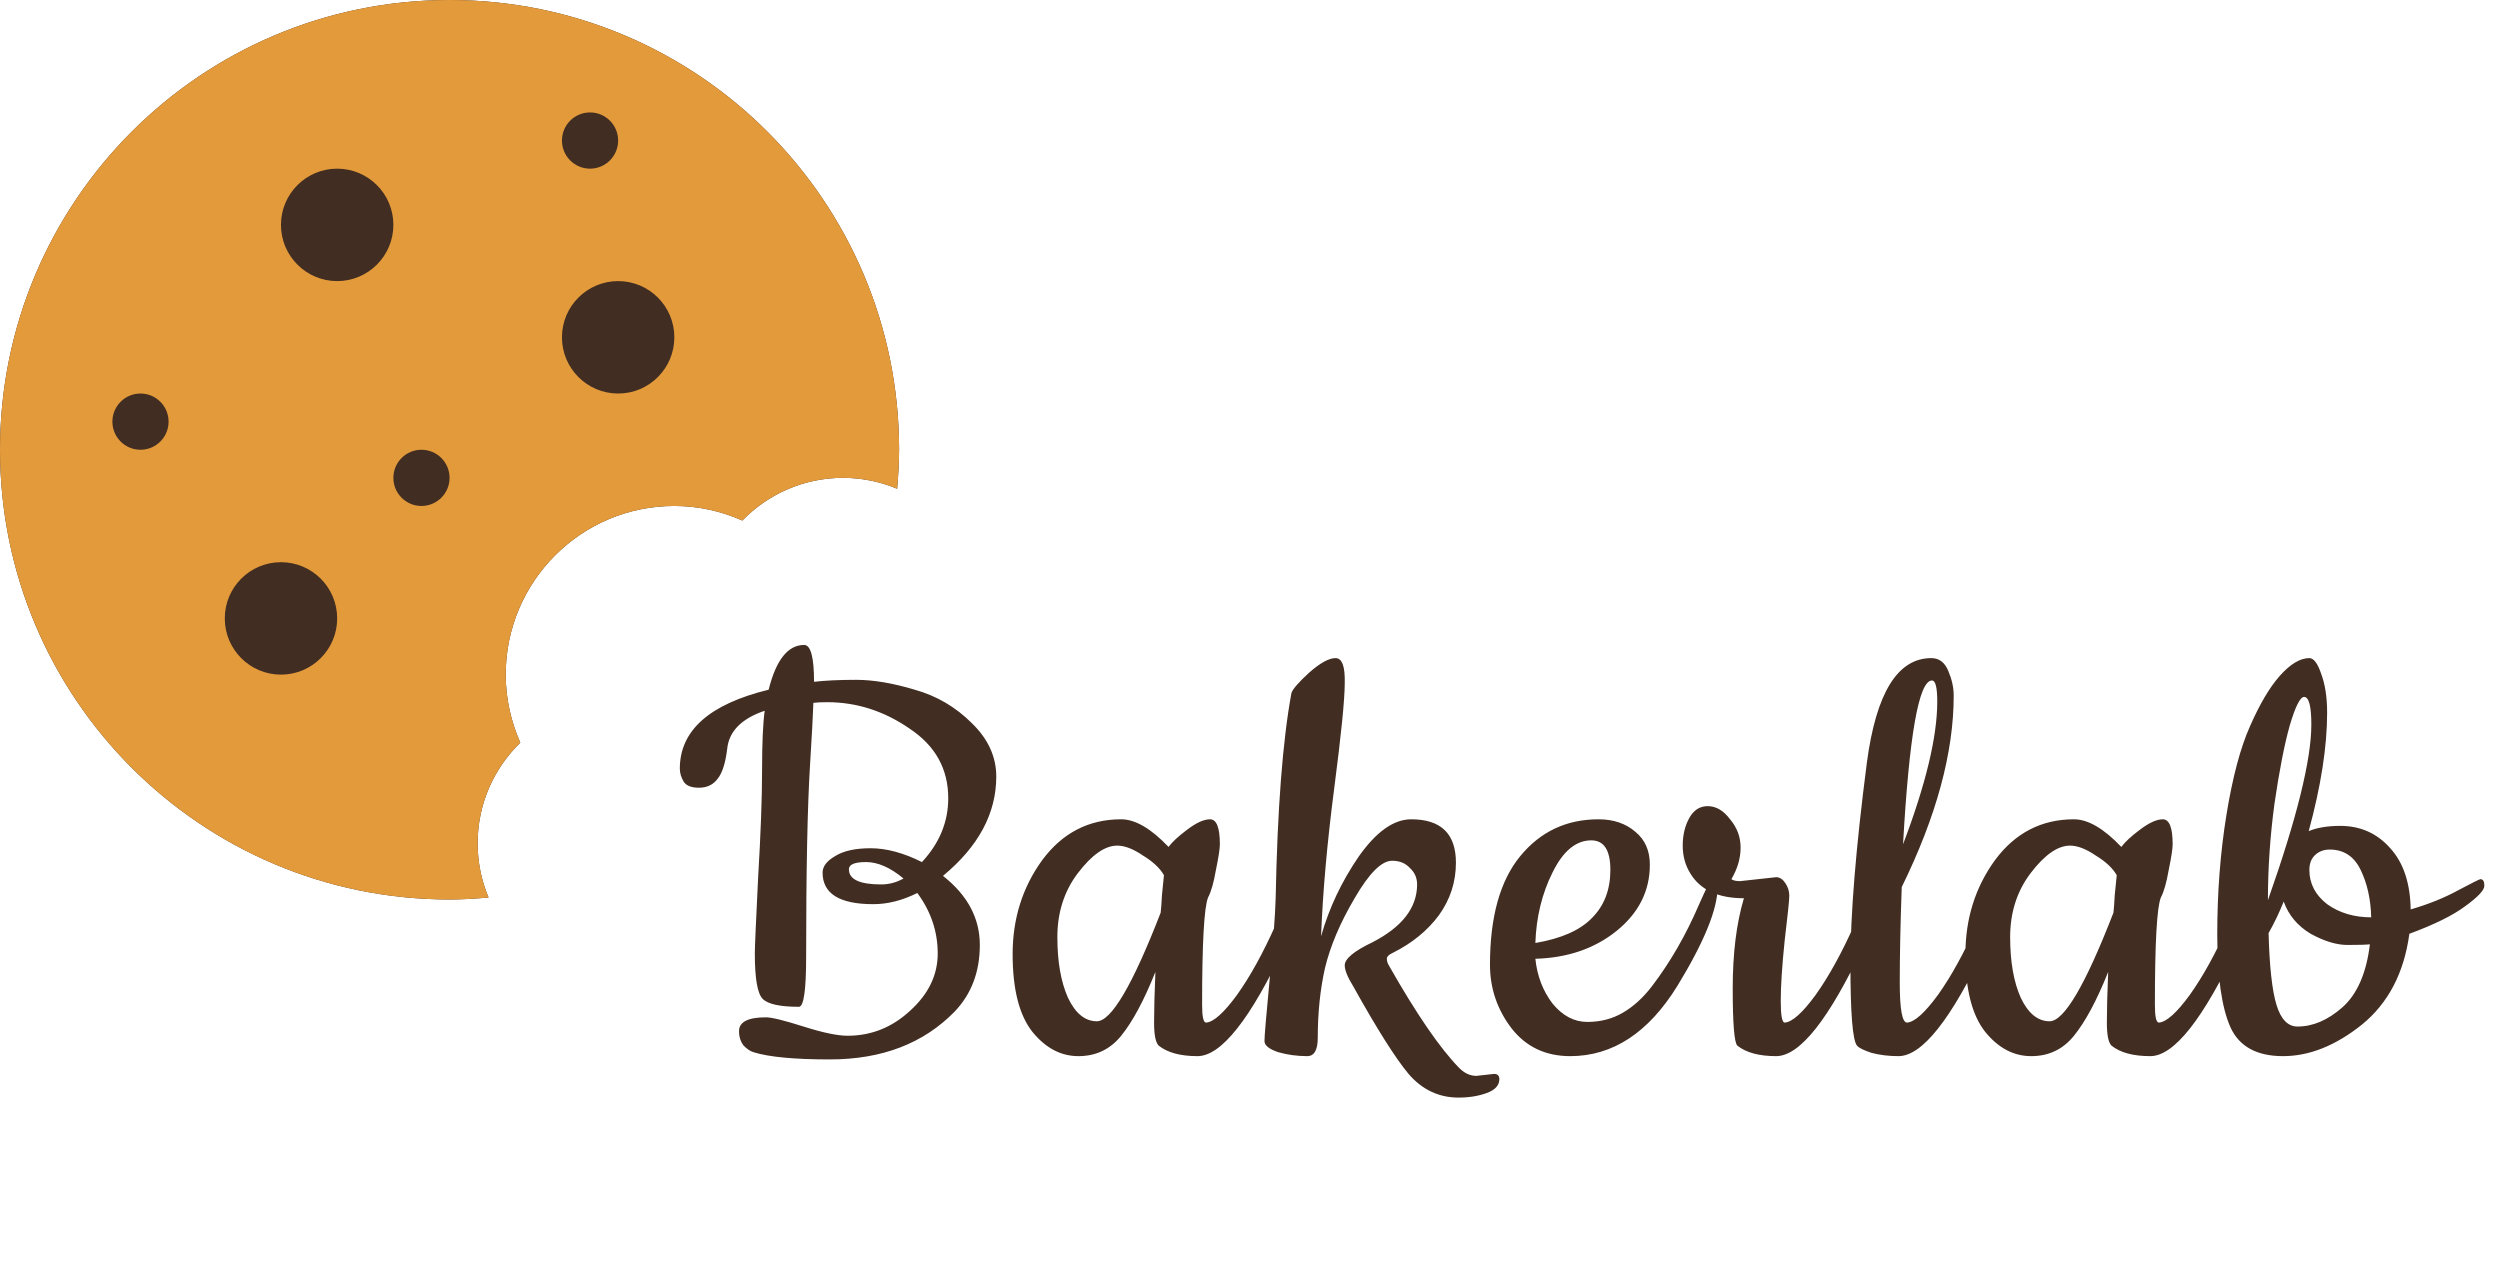 <svg width="114" height="58" viewBox="0 0 114 58" fill="none" xmlns="http://www.w3.org/2000/svg">
<path d="M38.65 47.23C39.73 47.23 40.68 46.85 41.5 46.09C42.34 45.33 42.76 44.46 42.76 43.48C42.76 42.48 42.45 41.56 41.83 40.72C41.15 41.06 40.48 41.23 39.82 41.23C38.28 41.23 37.51 40.75 37.51 39.79C37.51 39.51 37.7 39.26 38.08 39.04C38.46 38.8 39 38.68 39.7 38.68C40.42 38.68 41.2 38.89 42.04 39.31C42.84 38.45 43.24 37.48 43.24 36.4C43.24 35.06 42.65 34 41.47 33.22C40.31 32.42 39.06 32.02 37.72 32.02C37.44 32.02 37.23 32.03 37.09 32.05C37.07 32.63 37.02 33.56 36.94 34.84C36.82 36.76 36.76 39.69 36.76 43.63C36.76 45.15 36.65 45.91 36.43 45.91C35.57 45.91 35.02 45.79 34.78 45.55C34.54 45.31 34.42 44.62 34.42 43.48C34.42 43.2 34.47 42.05 34.57 40.03C34.69 38.01 34.75 36.38 34.75 35.14C34.75 33.9 34.79 32.99 34.87 32.41C33.81 32.77 33.24 33.35 33.16 34.15C33.08 34.81 32.93 35.27 32.71 35.53C32.51 35.79 32.23 35.92 31.87 35.92C31.53 35.92 31.3 35.83 31.18 35.65C31.06 35.45 31 35.25 31 35.05C31 33.31 32.35 32.11 35.05 31.45C35.39 30.09 35.93 29.41 36.67 29.41C36.97 29.41 37.12 29.97 37.12 31.09C37.64 31.03 38.28 31 39.04 31C39.82 31 40.71 31.15 41.71 31.45C42.71 31.73 43.58 32.24 44.32 32.98C45.06 33.7 45.43 34.51 45.43 35.41C45.43 37.09 44.62 38.6 43 39.94C44.12 40.82 44.68 41.87 44.68 43.09C44.68 44.31 44.3 45.32 43.54 46.12C42.12 47.58 40.22 48.31 37.84 48.31C36.22 48.31 35.06 48.2 34.36 47.98C34.22 47.94 34.07 47.84 33.91 47.68C33.77 47.5 33.7 47.28 33.7 47.02C33.7 46.6 34.11 46.39 34.93 46.39C35.19 46.39 35.76 46.53 36.64 46.81C37.52 47.09 38.19 47.23 38.65 47.23ZM41.2 40.06C40.6 39.56 40.03 39.31 39.49 39.31C38.97 39.31 38.71 39.42 38.71 39.64C38.71 40.1 39.2 40.33 40.18 40.33C40.54 40.33 40.88 40.24 41.2 40.06ZM54.606 48.16C53.826 48.16 53.236 48 52.836 47.68C52.696 47.54 52.626 47.19 52.626 46.63C52.626 46.05 52.646 45.28 52.686 44.32C52.166 45.62 51.646 46.59 51.126 47.23C50.626 47.85 49.976 48.16 49.176 48.16C48.376 48.16 47.676 47.79 47.076 47.05C46.476 46.29 46.176 45.11 46.176 43.51C46.176 41.89 46.626 40.46 47.526 39.22C48.446 37.98 49.646 37.36 51.126 37.36C51.766 37.36 52.486 37.78 53.286 38.62C53.446 38.4 53.726 38.14 54.126 37.84C54.546 37.52 54.896 37.36 55.176 37.36C55.476 37.36 55.626 37.74 55.626 38.5C55.626 38.7 55.566 39.09 55.446 39.67C55.346 40.25 55.226 40.67 55.086 40.93C54.906 41.39 54.816 43.02 54.816 45.82C54.816 46.36 54.876 46.63 54.996 46.63C55.336 46.61 55.806 46.19 56.406 45.37C57.006 44.53 57.596 43.46 58.176 42.16C58.776 40.86 59.136 40.21 59.256 40.21C59.396 40.21 59.466 40.29 59.466 40.45C59.466 41.01 59.176 41.9 58.596 43.12C57.016 46.48 55.686 48.16 54.606 48.16ZM50.946 38.56C50.386 38.56 49.786 38.98 49.146 39.82C48.526 40.64 48.216 41.61 48.216 42.73C48.216 43.85 48.376 44.77 48.696 45.49C49.036 46.21 49.476 46.57 50.016 46.57C50.676 46.57 51.646 44.92 52.926 41.62C52.946 41.46 52.966 41.19 52.986 40.81C53.026 40.41 53.056 40.11 53.076 39.91C52.896 39.59 52.576 39.29 52.116 39.01C51.676 38.71 51.286 38.56 50.946 38.56ZM67.32 49.06L68.13 48.97C68.29 48.97 68.37 49.05 68.37 49.21C68.37 49.49 68.18 49.7 67.8 49.84C67.42 49.98 66.99 50.05 66.51 50.05C65.61 50.05 64.85 49.69 64.23 48.97C63.63 48.25 62.79 46.92 61.71 44.98C61.45 44.56 61.32 44.24 61.32 44.02C61.32 43.72 61.74 43.37 62.58 42.97C63.94 42.27 64.62 41.39 64.62 40.33C64.62 40.03 64.51 39.78 64.29 39.58C64.09 39.36 63.82 39.25 63.48 39.25C63 39.25 62.43 39.82 61.77 40.96C61.11 42.08 60.66 43.14 60.42 44.14C60.2 45.12 60.09 46.18 60.09 47.32C60.09 47.88 59.93 48.16 59.61 48.16C59.15 48.16 58.71 48.1 58.29 47.98C57.87 47.84 57.66 47.67 57.66 47.47C57.66 47.25 57.74 46.3 57.9 44.62C58.06 42.92 58.15 41.7 58.17 40.96C58.25 36.88 58.49 33.76 58.89 31.6C58.95 31.42 59.22 31.11 59.7 30.67C60.2 30.23 60.6 30.01 60.9 30.01C61.2 30.01 61.34 30.39 61.32 31.15C61.32 31.89 61.16 33.49 60.84 35.95C60.52 38.41 60.32 40.66 60.24 42.7C60.6 41.42 61.17 40.21 61.95 39.07C62.75 37.93 63.55 37.36 64.35 37.36C65.71 37.36 66.39 38.02 66.39 39.34C66.39 40.22 66.13 41.02 65.61 41.74C65.09 42.44 64.39 43.01 63.51 43.45C63.33 43.53 63.24 43.62 63.24 43.72C63.24 43.82 63.27 43.92 63.33 44.02C64.59 46.24 65.66 47.8 66.54 48.7C66.78 48.94 67.04 49.06 67.32 49.06ZM71.603 48.16C70.483 48.16 69.593 47.74 68.933 46.9C68.273 46.04 67.943 45.07 67.943 43.99C67.943 41.81 68.403 40.16 69.323 39.04C70.243 37.92 71.433 37.36 72.893 37.36C73.573 37.36 74.133 37.55 74.573 37.93C75.013 38.29 75.233 38.79 75.233 39.43C75.233 40.63 74.723 41.64 73.703 42.46C72.703 43.26 71.473 43.68 70.013 43.72C70.093 44.5 70.353 45.18 70.793 45.76C71.253 46.32 71.783 46.6 72.383 46.6C72.983 46.6 73.523 46.46 74.003 46.18C74.483 45.9 74.923 45.5 75.323 44.98C76.163 43.88 76.883 42.63 77.483 41.23C77.643 40.87 77.763 40.61 77.843 40.45C77.943 40.29 78.043 40.21 78.143 40.21C78.263 40.21 78.323 40.29 78.323 40.45C78.323 41.45 77.713 42.95 76.493 44.95C75.173 47.09 73.543 48.16 71.603 48.16ZM70.013 43C71.193 42.8 72.053 42.42 72.593 41.86C73.153 41.3 73.433 40.57 73.433 39.67C73.433 38.77 73.143 38.32 72.563 38.32C71.863 38.32 71.273 38.81 70.793 39.79C70.313 40.75 70.053 41.82 70.013 43ZM79.342 40.18L80.992 40C81.152 40 81.292 40.09 81.412 40.27C81.532 40.45 81.592 40.64 81.592 40.84C81.592 41.04 81.522 41.72 81.382 42.88C81.262 44.04 81.202 44.96 81.202 45.64C81.202 46.3 81.262 46.63 81.382 46.63C81.722 46.61 82.192 46.19 82.792 45.37C83.392 44.53 83.982 43.46 84.562 42.16C85.162 40.86 85.522 40.21 85.642 40.21C85.782 40.21 85.852 40.29 85.852 40.45C85.852 41.01 85.562 41.9 84.982 43.12C83.402 46.48 82.072 48.16 80.992 48.16C80.212 48.16 79.622 48 79.222 47.68C79.082 47.54 79.012 46.67 79.012 45.07C79.012 43.47 79.182 42.1 79.522 40.96C78.362 40.96 77.552 40.59 77.092 39.85C76.852 39.47 76.732 39.04 76.732 38.56C76.732 38.08 76.832 37.66 77.032 37.3C77.232 36.94 77.512 36.76 77.872 36.76C78.252 36.76 78.592 36.96 78.892 37.36C79.212 37.74 79.372 38.17 79.372 38.65C79.372 39.13 79.232 39.61 78.952 40.09C79.032 40.15 79.162 40.18 79.342 40.18ZM86.569 48.16C86.129 48.16 85.719 48.11 85.339 48.01C84.979 47.89 84.759 47.78 84.679 47.68C84.479 47.44 84.379 46.2 84.379 43.96C84.379 41.7 84.629 38.64 85.129 34.78C85.549 31.6 86.529 30.01 88.069 30.01C88.429 30.01 88.689 30.21 88.849 30.61C89.009 30.99 89.089 31.36 89.089 31.72C89.089 34.32 88.299 37.23 86.719 40.45C86.659 42.11 86.629 43.56 86.629 44.8C86.629 46.02 86.739 46.63 86.959 46.63C87.299 46.61 87.769 46.19 88.369 45.37C88.969 44.53 89.559 43.46 90.139 42.16C90.739 40.86 91.099 40.21 91.219 40.21C91.359 40.21 91.429 40.29 91.429 40.45C91.429 41.01 91.139 41.9 90.559 43.12C88.979 46.48 87.649 48.16 86.569 48.16ZM88.339 31.99C88.339 31.35 88.259 31.03 88.099 31.03C87.499 31.03 87.059 33.52 86.779 38.5C87.819 35.76 88.339 33.59 88.339 31.99ZM98.053 48.16C97.273 48.16 96.683 48 96.283 47.68C96.143 47.54 96.073 47.19 96.073 46.63C96.073 46.05 96.093 45.28 96.133 44.32C95.613 45.62 95.093 46.59 94.573 47.23C94.073 47.85 93.423 48.16 92.623 48.16C91.823 48.16 91.123 47.79 90.523 47.05C89.923 46.29 89.623 45.11 89.623 43.51C89.623 41.89 90.073 40.46 90.973 39.22C91.893 37.98 93.093 37.36 94.573 37.36C95.213 37.36 95.933 37.78 96.733 38.62C96.893 38.4 97.173 38.14 97.573 37.84C97.993 37.52 98.343 37.36 98.623 37.36C98.923 37.36 99.073 37.74 99.073 38.5C99.073 38.7 99.013 39.09 98.893 39.67C98.793 40.25 98.673 40.67 98.533 40.93C98.353 41.39 98.263 43.02 98.263 45.82C98.263 46.36 98.323 46.63 98.443 46.63C98.783 46.61 99.253 46.19 99.853 45.37C100.453 44.53 101.043 43.46 101.623 42.16C102.223 40.86 102.583 40.21 102.703 40.21C102.843 40.21 102.913 40.29 102.913 40.45C102.913 41.01 102.623 41.9 102.043 43.12C100.463 46.48 99.133 48.16 98.053 48.16ZM94.393 38.56C93.833 38.56 93.233 38.98 92.593 39.82C91.973 40.64 91.663 41.61 91.663 42.73C91.663 43.85 91.823 44.77 92.143 45.49C92.483 46.21 92.923 46.57 93.463 46.57C94.123 46.57 95.093 44.92 96.373 41.62C96.393 41.46 96.413 41.19 96.433 40.81C96.473 40.41 96.503 40.11 96.523 39.91C96.343 39.59 96.023 39.29 95.563 39.01C95.123 38.71 94.733 38.56 94.393 38.56ZM106.717 37.66C107.637 37.66 108.397 38 108.997 38.68C109.597 39.34 109.907 40.27 109.927 41.47C110.747 41.23 111.467 40.94 112.087 40.6C112.727 40.26 113.067 40.09 113.107 40.09C113.227 40.09 113.287 40.19 113.287 40.39C113.287 40.59 112.997 40.9 112.417 41.32C111.857 41.74 111.007 42.16 109.867 42.58C109.627 44.36 108.907 45.74 107.707 46.72C106.507 47.68 105.307 48.16 104.107 48.16C102.907 48.16 102.107 47.72 101.707 46.84C101.307 45.94 101.107 44.53 101.107 42.61C101.107 40.69 101.247 38.87 101.527 37.15C101.807 35.43 102.167 34.08 102.607 33.1C103.047 32.1 103.497 31.34 103.957 30.82C104.437 30.28 104.887 30.01 105.307 30.01C105.507 30.01 105.687 30.25 105.847 30.73C106.027 31.21 106.117 31.8 106.117 32.5C106.117 34.04 105.837 35.84 105.277 37.9C105.657 37.74 106.137 37.66 106.717 37.66ZM108.067 43.06C107.907 43.08 107.567 43.09 107.047 43.09C106.547 43.09 105.987 42.92 105.367 42.58C104.767 42.22 104.357 41.73 104.137 41.11C103.937 41.61 103.707 42.09 103.447 42.55C103.487 44.07 103.607 45.16 103.807 45.82C104.007 46.48 104.327 46.81 104.767 46.81C105.467 46.81 106.147 46.52 106.807 45.94C107.487 45.34 107.907 44.38 108.067 43.06ZM105.397 33.04C105.397 32.2 105.287 31.78 105.067 31.78C104.887 31.78 104.667 32.22 104.407 33.1C104.167 33.96 103.937 35.14 103.717 36.64C103.517 38.12 103.417 39.59 103.417 41.05C104.737 37.31 105.397 34.64 105.397 33.04ZM106.237 38.74C105.957 38.74 105.727 38.83 105.547 39.01C105.387 39.17 105.307 39.39 105.307 39.67C105.307 40.29 105.577 40.81 106.117 41.23C106.677 41.63 107.347 41.83 108.127 41.83C108.107 41.01 107.947 40.29 107.647 39.67C107.347 39.05 106.877 38.74 106.237 38.74Z" fill="#412D22"/>
<path d="M0 20.509C0 9.182 9.178 0 20.5 0C31.822 0 41 9.182 41 20.509C41 21.109 40.961 21.7 40.91 22.288C40.149 21.968 39.314 21.79 38.438 21.79C36.636 21.79 35.015 22.539 33.851 23.736C32.901 23.315 31.856 23.072 30.75 23.072C26.504 23.072 23.062 26.515 23.062 30.763C23.062 31.869 23.306 32.915 23.726 33.865C22.529 35.03 21.781 36.652 21.781 38.454C21.781 39.331 21.959 40.166 22.278 40.927C21.691 40.978 21.1 41.017 20.5 41.017C9.178 41.017 0 31.835 0 20.509Z" fill="#412D22"/>
<path d="M20.5 0C9.178 0 0 9.182 0 20.509C0 31.835 9.178 41.017 20.5 41.017C21.1 41.017 21.691 40.978 22.278 40.927C21.959 40.166 21.781 39.331 21.781 38.454C21.781 36.652 22.529 35.03 23.726 33.865C23.306 32.915 23.062 31.869 23.062 30.763C23.062 26.515 26.504 23.072 30.75 23.072C31.856 23.072 32.901 23.315 33.851 23.736C35.015 22.539 36.636 21.79 38.438 21.79C39.314 21.79 40.149 21.968 40.91 22.288C40.961 21.7 41 21.109 41 20.509C41 9.182 31.822 0 20.5 0ZM6.406 20.509C5.699 20.509 5.125 19.935 5.125 19.227C5.125 18.519 5.699 17.945 6.406 17.945C7.114 17.945 7.687 18.519 7.687 19.227C7.687 19.935 7.114 20.509 6.406 20.509ZM12.812 30.763C11.397 30.763 10.25 29.615 10.25 28.199C10.25 26.783 11.397 25.636 12.812 25.636C14.228 25.636 15.375 26.783 15.375 28.199C15.375 29.615 14.228 30.763 12.812 30.763ZM15.375 12.818C13.96 12.818 12.812 11.67 12.812 10.254C12.812 8.838 13.96 7.691 15.375 7.691C16.79 7.691 17.938 8.838 17.938 10.254C17.938 11.67 16.79 12.818 15.375 12.818ZM19.219 23.072C18.511 23.072 17.938 22.498 17.938 21.79C17.938 21.082 18.511 20.509 19.219 20.509C19.926 20.509 20.5 21.082 20.5 21.79C20.5 22.498 19.926 23.072 19.219 23.072ZM26.906 5.127C27.614 5.127 28.187 5.701 28.187 6.409C28.187 7.117 27.614 7.691 26.906 7.691C26.199 7.691 25.625 7.117 25.625 6.409C25.625 5.701 26.199 5.127 26.906 5.127ZM28.188 17.945C26.772 17.945 25.625 16.797 25.625 15.381C25.625 13.966 26.772 12.818 28.188 12.818C29.603 12.818 30.75 13.966 30.75 15.381C30.75 16.797 29.603 17.945 28.188 17.945Z" fill="#E39A3B"/>
</svg>
